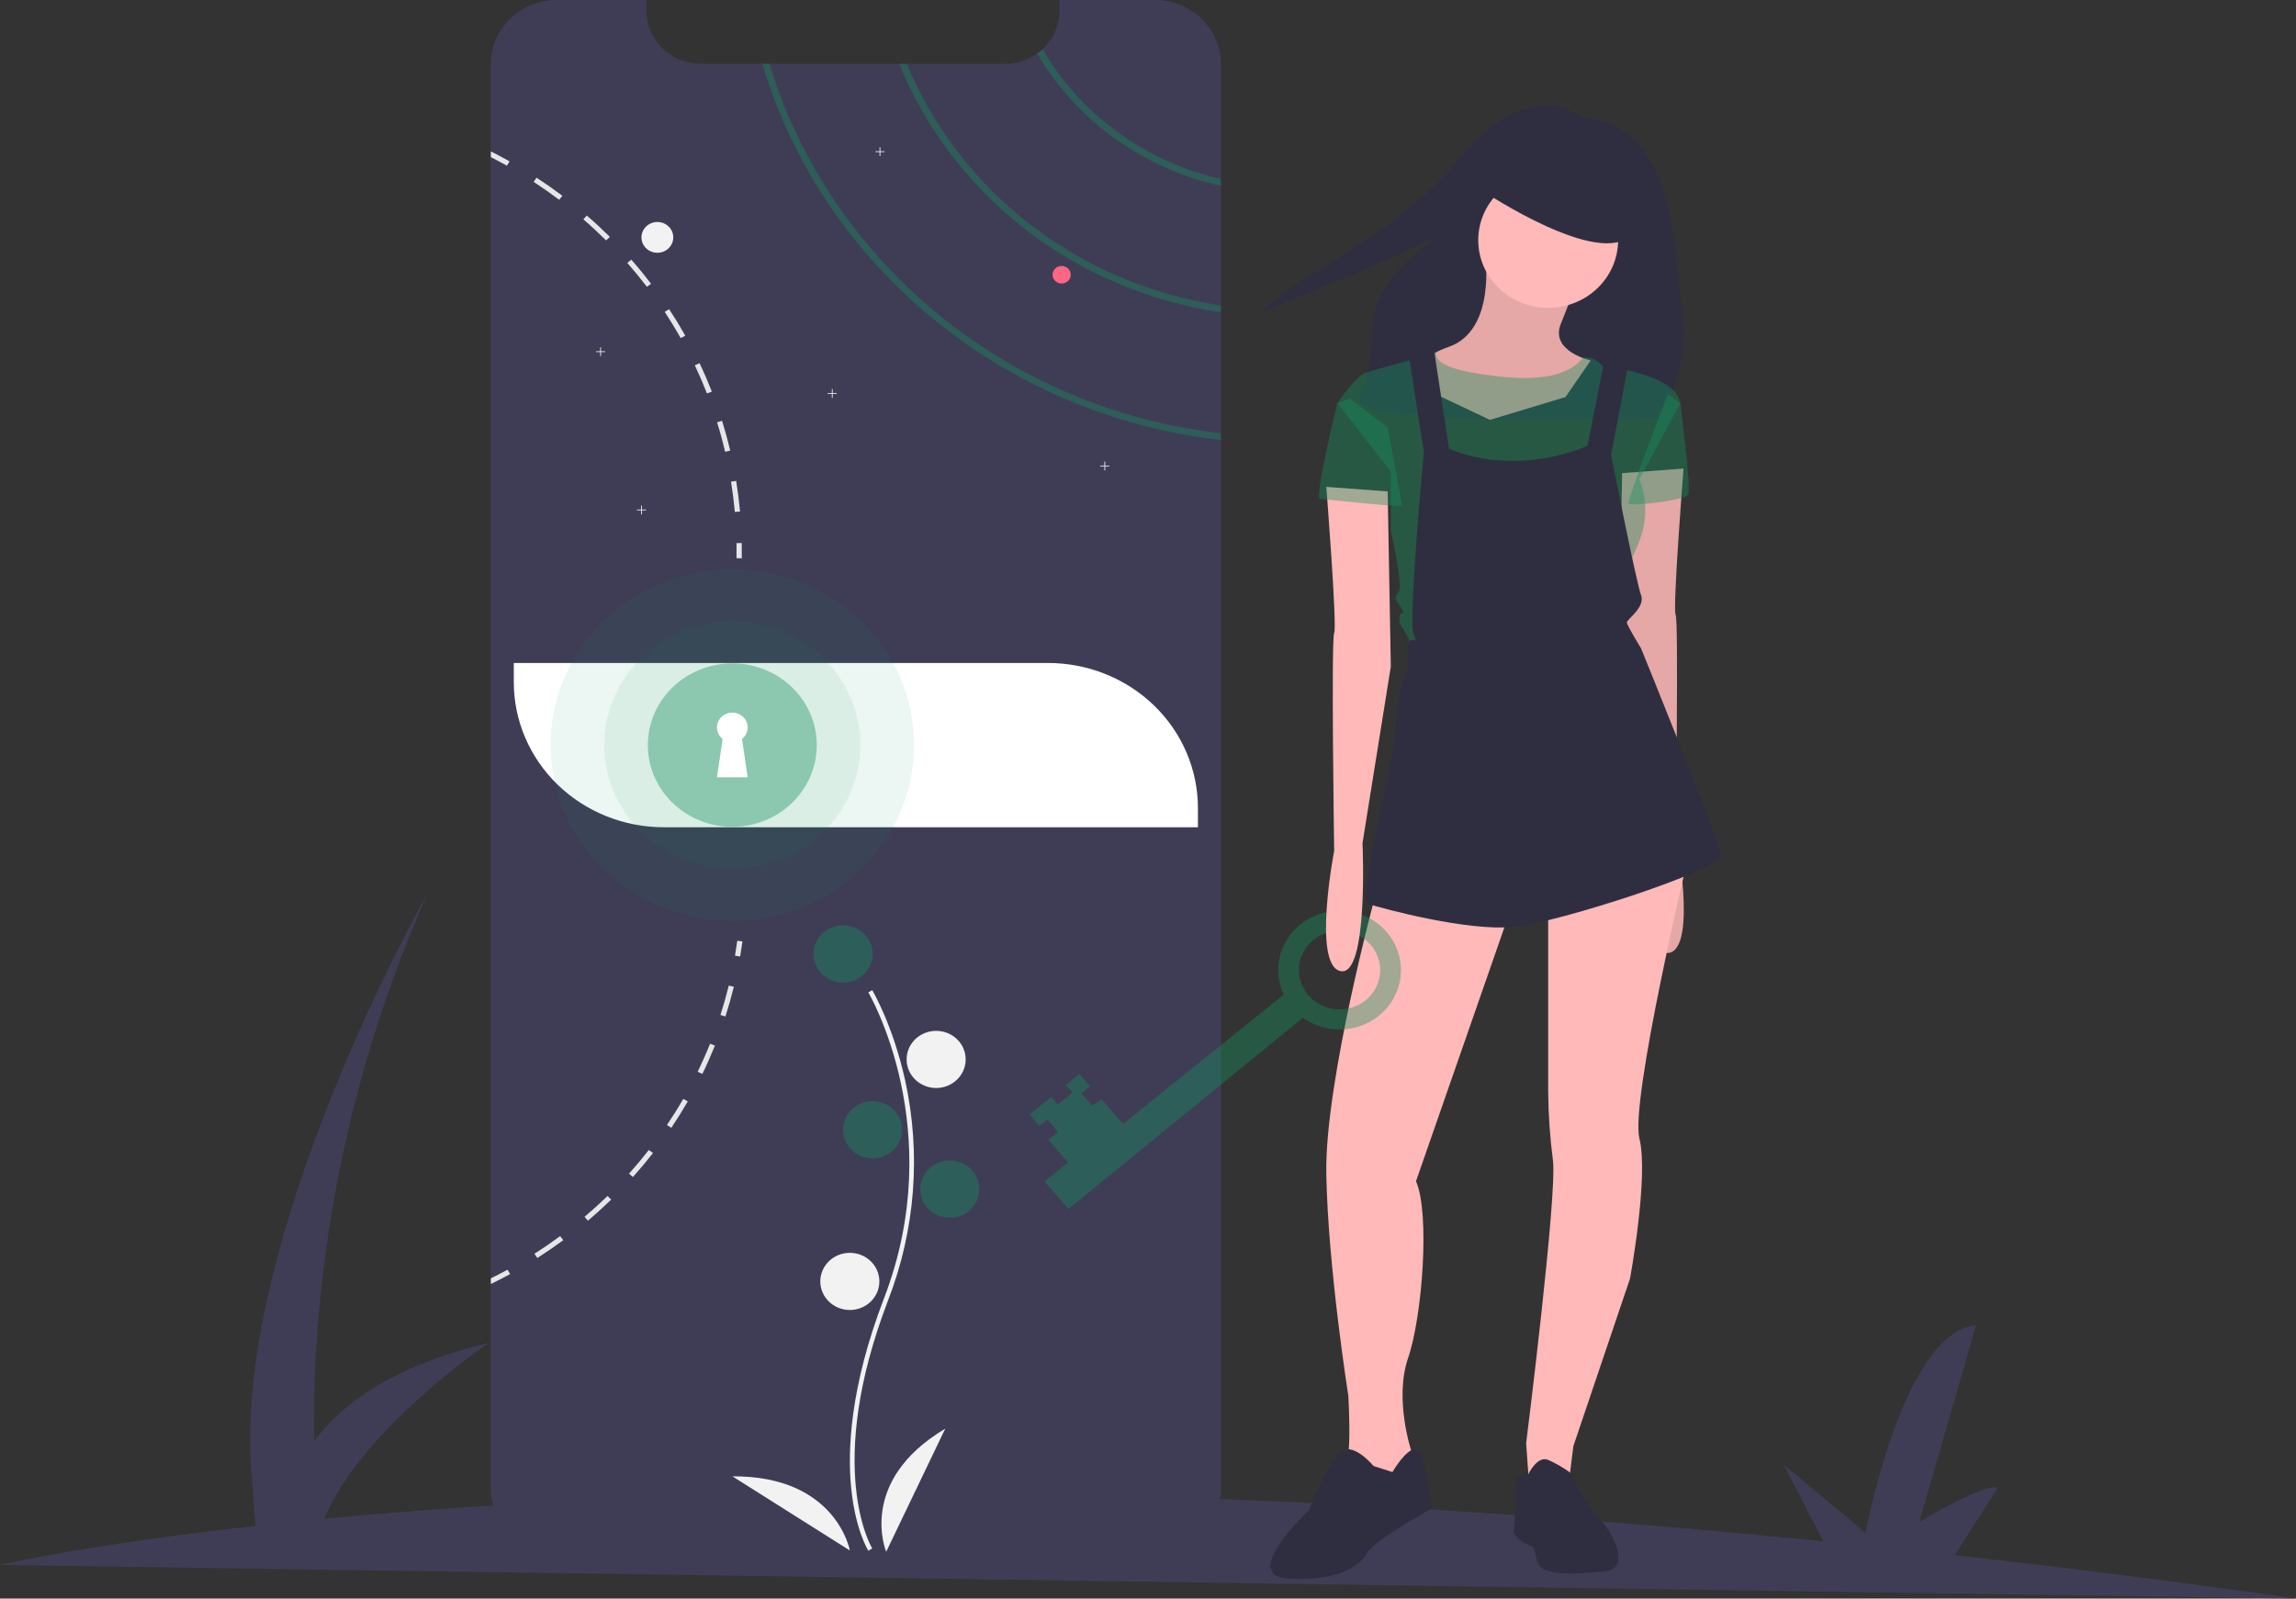 <svg width="395" height="275" viewBox="0 0 395 275" fill="none" xmlns="http://www.w3.org/2000/svg">
  <rect x="0" y="0" width="395" height="275" fill="#333333" stroke="none"/>
  <g clip-path="url(#clip0_961_214)">
    <path d="M395 275C374.647 272.115 355.073 269.629 336.278 267.54L343.71 255.902C341.205 255.186 330.196 261.82 330.196 261.82L339.952 227.986C327.351 229.161 320.939 263.723 320.939 263.723L306.863 251.965L313.677 265.144C256.154 259.399 206.476 257.141 164.69 256.881L171.051 246.92C168.546 246.204 157.537 252.838 157.537 252.838L167.293 219.004C154.692 220.179 148.28 254.742 148.28 254.742L134.204 242.984L141.421 256.942C106.39 257.353 77.823 259.162 55.773 261.272C62.208 245.74 84.061 231.038 84.061 231.038C67.373 234.984 58.618 241.682 54.044 247.943C53.694 228.728 56.046 193.116 73.524 153.756C73.524 153.756 39.023 214.409 43.418 255.246L43.944 262.496C14.702 265.757 0 269.221 0 269.221L395 275Z" fill="#3F3D56"/>
    <path d="M210.034 11.015V256.111C210.031 259.031 208.831 261.83 206.697 263.894C204.563 265.958 201.669 267.117 198.652 267.118H95.828C94.333 267.121 92.852 266.838 91.471 266.286C90.089 265.734 88.833 264.923 87.776 263.901C86.719 262.878 85.88 261.664 85.309 260.327C84.737 258.991 84.444 257.558 84.445 256.111V11.015C84.445 9.568 84.74 8.136 85.311 6.799C85.883 5.463 86.722 4.249 87.779 3.226C88.836 2.203 90.091 1.392 91.472 0.838C92.853 0.285 94.333 -0 95.828 5.16765e-07H111.215V1.909C111.215 4.315 112.202 6.622 113.959 8.323C115.716 10.024 118.1 10.98 120.585 10.981H172.882C174.883 10.985 176.832 10.364 178.439 9.211C178.764 8.982 179.072 8.732 179.361 8.462C180.276 7.616 181.005 6.599 181.502 5.473C181.999 4.347 182.254 3.134 182.252 1.909V5.16765e-07H198.652C200.147 -0 201.627 0.284 203.008 0.838C204.39 1.391 205.645 2.202 206.702 3.225C207.759 4.248 208.597 5.462 209.169 6.799C209.741 8.136 210.035 9.568 210.034 11.015V11.015Z" fill="#3F3D56"/>
    <path d="M113.093 43.484C114.603 43.484 115.828 42.299 115.828 40.837C115.828 39.375 114.603 38.19 113.093 38.19C111.582 38.19 110.357 39.375 110.357 40.837C110.357 42.299 111.582 43.484 113.093 43.484Z" fill="#F2F2F2"/>
    <path d="M179.362 8.462C179.072 8.732 178.764 8.982 178.439 9.211C181.789 14.916 186.328 19.884 191.767 23.802C197.206 27.72 203.427 30.502 210.035 31.97V30.79C203.605 29.323 197.559 26.581 192.28 22.737C187 18.894 182.602 14.034 179.362 8.462Z" fill="#14905E" fill-opacity="0.4"/>
    <path d="M155.991 10.98H154.709C159.259 22.168 166.763 32.003 176.472 39.504C186.18 47.006 197.754 51.91 210.034 53.727V52.555C198.073 50.757 186.801 45.979 177.326 38.69C167.85 31.401 160.498 21.852 155.991 10.98V10.98Z" fill="#14905E" fill-opacity="0.4"/>
    <path d="M132.383 10.98H131.148C141.476 45.669 172.638 71.491 210.036 75.684V74.531C173.286 70.356 142.66 45.026 132.383 10.98Z" fill="#14905E" fill-opacity="0.4"/>
    <path d="M104.104 60.432H103.392V59.743H103.253V60.432H102.541V60.566H103.253V61.255H103.392V60.566H104.104V60.432Z" fill="#F2F2F2"/>
    <path d="M152.166 26.023H151.455V25.334H151.316V26.023H150.604V26.157H151.316V26.846H151.455V26.157H152.166V26.023Z" fill="#F2F2F2"/>
    <path d="M111.137 87.656H110.425V86.967H110.287V87.656H109.574V87.791H110.287V88.48H110.425V87.791H111.137V87.656Z" fill="#F2F2F2"/>
    <path d="M143.959 67.616H143.248V66.927H143.109V67.616H142.396V67.751H143.109V68.44H143.248V67.751H143.959V67.616Z" fill="#F2F2F2"/>
    <path d="M190.85 80.094H190.138V79.405H189.999V80.094H189.287V80.228H189.999V80.917H190.138V80.228H190.85V80.094Z" fill="#F2F2F2"/>
    <path d="M182.645 48.777C183.508 48.777 184.208 48.1 184.208 47.265C184.208 46.43 183.508 45.752 182.645 45.752C181.782 45.752 181.082 46.43 181.082 47.265C181.082 48.1 181.782 48.777 182.645 48.777Z" fill="#FF6584"/>
    <path d="M126.651 82.732L125.764 82.865C126.041 84.581 126.26 86.336 126.42 88.072L127.315 87.996C127.155 86.238 126.932 84.468 126.651 82.732Z" fill="#E6E6E6"/>
    <path d="M124.225 72.394L123.365 72.648C123.885 74.312 124.35 76.017 124.745 77.715L125.624 77.522C125.221 75.805 124.748 74.081 124.225 72.394Z" fill="#E6E6E6"/>
    <path d="M120.352 62.48L119.535 62.843C120.285 64.428 120.989 66.054 121.626 67.68L122.466 67.373C121.821 65.728 121.114 64.08 120.352 62.48Z" fill="#E6E6E6"/>
    <path d="M115.115 53.186L114.357 53.651C115.323 55.118 116.249 56.638 117.108 58.162L117.898 57.746C117.03 56.203 116.092 54.668 115.115 53.186Z" fill="#E6E6E6"/>
    <path d="M108.606 44.667L107.922 45.23C109.086 46.554 110.219 47.938 111.29 49.337L112.009 48.819C110.931 47.405 109.786 46.005 108.606 44.667Z" fill="#E6E6E6"/>
    <path d="M100.955 37.082L100.357 37.729C101.702 38.889 103.018 40.111 104.273 41.355L104.917 40.746C103.647 39.487 102.315 38.254 100.955 37.082Z" fill="#E6E6E6"/>
    <path d="M92.313 30.571L91.809 31.289C93.301 32.261 94.778 33.297 96.197 34.367L96.751 33.683C95.314 32.601 93.821 31.554 92.313 30.571Z" fill="#E6E6E6"/>
    <path d="M84.445 26.049V27.032C85.379 27.505 86.305 28 87.212 28.507L87.661 27.754C86.606 27.164 85.534 26.596 84.445 26.049Z" fill="#E6E6E6"/>
    <path d="M126.447 164.407C126.593 163.562 126.726 162.699 126.844 161.842L127.734 161.956C127.616 162.823 127.481 163.695 127.334 164.55L126.447 164.407Z" fill="#E6E6E6"/>
    <path d="M123.943 174.609L124.802 174.868C125.341 173.187 125.828 171.466 126.251 169.751L125.376 169.551C124.957 171.247 124.478 172.947 123.943 174.609Z" fill="#E6E6E6"/>
    <path d="M120.02 184.376L120.835 184.746C121.61 183.155 122.335 181.515 122.993 179.874L122.155 179.558C121.505 181.181 120.787 182.803 120.02 184.376Z" fill="#E6E6E6"/>
    <path d="M114.74 193.539L115.494 194.013C116.487 192.538 117.441 191.01 118.328 189.472L117.545 189.046C116.669 190.567 115.723 192.078 114.74 193.539Z" fill="#E6E6E6"/>
    <path d="M108.209 201.91L108.89 202.481C110.085 201.147 111.244 199.759 112.343 198.356L111.623 197.835C110.54 199.222 109.393 200.593 108.209 201.91Z" fill="#E6E6E6"/>
    <path d="M100.559 209.338L101.15 209.992C102.524 208.832 103.868 207.608 105.152 206.365L104.516 205.749C103.247 206.98 101.915 208.187 100.559 209.338Z" fill="#E6E6E6"/>
    <path d="M91.941 215.687L92.438 216.415C93.955 215.445 95.462 214.412 96.907 213.347L96.364 212.653C94.932 213.709 93.444 214.731 91.941 215.687Z" fill="#E6E6E6"/>
    <path d="M87.763 219.177C86.677 219.77 85.567 220.345 84.445 220.89V219.914C85.414 219.438 86.376 218.935 87.317 218.424L87.763 219.177Z" fill="#E6E6E6"/>
    <path d="M126.711 93.435L127.609 93.419C127.626 94.297 127.627 95.179 127.613 96.042L126.715 96.028C126.728 95.176 126.727 94.303 126.711 93.435Z" fill="#E6E6E6"/>
    <path d="M88.393 114.053H180.3C187.139 114.053 193.699 116.682 198.535 121.362C203.372 126.042 206.089 132.39 206.089 139.009V142.312H114.182C107.342 142.312 100.782 139.683 95.946 135.003C91.11 130.322 88.393 123.975 88.393 117.356V114.053V114.053Z" fill="white"/>
    <path d="M149.387 266.771C149.298 266.629 147.183 263.213 146.45 256.119C145.778 249.61 146.21 238.64 152.09 223.336C163.228 194.346 149.523 170.954 149.383 170.721L150.059 170.342C150.094 170.401 153.631 176.365 155.72 185.861C158.481 198.452 157.475 211.543 152.822 223.6C141.703 252.541 149.97 266.242 150.054 266.377L149.387 266.771Z" fill="#F2F2F2"/>
    <path d="M145.033 169.019C147.838 169.019 150.112 166.818 150.112 164.104C150.112 161.389 147.838 159.188 145.033 159.188C142.227 159.188 139.953 161.389 139.953 164.104C139.953 166.818 142.227 169.019 145.033 169.019Z" fill="#14905E" fill-opacity="0.4"/>
    <path d="M161.052 187.169C163.858 187.169 166.132 184.968 166.132 182.253C166.132 179.539 163.858 177.338 161.052 177.338C158.247 177.338 155.973 179.539 155.973 182.253C155.973 184.968 158.247 187.169 161.052 187.169Z" fill="#F2F2F2"/>
    <path d="M150.113 199.269C152.918 199.269 155.193 197.068 155.193 194.353C155.193 191.638 152.918 189.438 150.113 189.438C147.307 189.438 145.033 191.638 145.033 194.353C145.033 197.068 147.307 199.269 150.113 199.269Z" fill="#14905E" fill-opacity="0.4"/>
    <path d="M163.398 209.478C166.203 209.478 168.478 207.277 168.478 204.563C168.478 201.848 166.203 199.647 163.398 199.647C160.593 199.647 158.318 201.848 158.318 204.563C158.318 207.277 160.593 209.478 163.398 209.478Z" fill="#14905E" fill-opacity="0.4"/>
    <path d="M146.205 225.359C149.01 225.359 151.284 223.158 151.284 220.443C151.284 217.729 149.01 215.528 146.205 215.528C143.399 215.528 141.125 217.729 141.125 220.443C141.125 223.158 143.399 225.359 146.205 225.359Z" fill="#F2F2F2"/>
    <path d="M152.457 266.952C152.457 266.952 147.378 254.852 162.617 245.777L152.457 266.952Z" fill="#F2F2F2"/>
    <path d="M146.209 266.733C146.209 266.733 143.897 253.866 126.004 253.976L146.209 266.733Z" fill="#F2F2F2"/>
    <path opacity="0.2" d="M125.986 158.432C143.25 158.432 157.246 144.888 157.246 128.182C157.246 111.476 143.25 97.933 125.986 97.933C108.722 97.933 94.727 111.476 94.727 128.182C94.727 144.888 108.722 158.432 125.986 158.432Z" fill="#14905E" fill-opacity="0.4"/>
    <path opacity="0.2" d="M125.986 149.485C138.144 149.485 148 139.947 148 128.182C148 116.417 138.144 106.88 125.986 106.88C113.829 106.88 103.973 116.417 103.973 128.182C103.973 139.947 113.829 149.485 125.986 149.485Z" fill="#14905E" fill-opacity="0.4"/>
    <path d="M125.986 142.242C134.01 142.242 140.515 135.947 140.515 128.182C140.515 120.417 134.01 114.123 125.986 114.123C117.962 114.123 111.457 120.417 111.457 128.182C111.457 135.947 117.962 142.242 125.986 142.242Z" fill="#14905E" fill-opacity="0.4"/>
    <path d="M128.627 125.15C128.627 124.718 128.514 124.294 128.299 123.916C128.084 123.538 127.774 123.219 127.397 122.988C127.02 122.758 126.589 122.623 126.144 122.597C125.699 122.571 125.255 122.655 124.852 122.84C124.449 123.025 124.102 123.306 123.841 123.656C123.581 124.006 123.416 124.414 123.363 124.843C123.309 125.271 123.369 125.705 123.536 126.105C123.702 126.505 123.971 126.858 124.317 127.131L123.344 133.721H128.627L127.654 127.131C127.958 126.891 128.204 126.589 128.372 126.247C128.54 125.904 128.627 125.529 128.627 125.15V125.15Z" fill="white"/>
    <path d="M272.001 20.154C272.001 20.154 263.286 12.594 251.567 26.842C239.848 41.091 221.517 48.069 217.311 53.594C217.311 53.594 234.739 46.615 240.749 43.708C246.759 40.8 246.459 41.381 246.459 41.381C246.459 41.381 238.345 46.906 236.843 52.431C235.34 57.956 236.542 62.609 233.838 68.134C231.133 73.659 285.523 71.914 285.523 71.914C285.523 71.914 290.932 62.9 289.429 53.594C287.927 44.289 288.828 21.317 272.001 20.154Z" fill="#2F2E41"/>
    <path d="M255.518 43.938C255.518 43.938 257.413 56.774 249.292 59.655C241.17 62.537 244.148 66.466 244.148 66.466L256.33 72.229L269.324 68.3L273.655 62.013C273.655 62.013 266.617 60.441 268.512 55.726C270.407 51.011 270.948 49.439 270.948 49.439L255.518 43.938Z" fill="#FFB9B9"/>
    <path opacity="0.1" d="M255.518 43.938C255.518 43.938 257.413 56.774 249.292 59.655C241.17 62.537 244.148 66.466 244.148 66.466L256.33 72.229L269.324 68.3L273.655 62.013C273.655 62.013 266.617 60.441 268.512 55.726C270.407 51.011 270.948 49.439 270.948 49.439L255.518 43.938Z" fill="black"/>
    <path d="M289.626 80.612C289.626 80.612 287.731 104.712 288.273 105.76C288.814 106.808 288.273 143.22 288.273 143.22C288.273 143.22 292.063 162.867 287.19 163.915C282.317 164.963 283.4 141.91 283.4 141.91L278.527 111.523L279.069 81.398L289.626 80.612Z" fill="#FFB9B9"/>
    <path opacity="0.1" d="M289.626 80.612C289.626 80.612 287.731 104.712 288.273 105.76C288.814 106.808 288.273 143.22 288.273 143.22C288.273 143.22 292.063 162.867 287.19 163.915C282.317 164.963 283.4 141.91 283.4 141.91L278.527 111.523L279.069 81.398L289.626 80.612Z" fill="black"/>
    <path d="M236.838 153.174C236.838 153.174 227.905 185.919 228.176 201.898C228.447 217.878 231.966 240.144 231.966 240.144C231.966 240.144 232.507 249.837 231.695 250.884C230.883 251.932 235.756 256.386 235.756 256.386L240.899 253.504L242.794 251.408V249.575C242.794 249.575 239.816 240.668 242.253 233.595C244.689 226.522 246.042 208.709 243.606 203.208L260.39 155.008L236.838 153.174Z" fill="#FFB9B9"/>
    <path d="M236.297 252.195C236.297 252.195 233.048 248.265 230.883 249.575C228.717 250.885 225.198 259.791 225.198 259.791C225.198 259.791 213.016 271.056 221.679 271.579C230.341 272.103 234.131 269.222 235.214 267.126C236.297 265.031 246.313 259.529 246.313 259.529C246.313 259.529 245.23 249.575 243.606 249.313C241.981 249.051 239.545 253.242 239.545 253.242L236.297 252.195Z" fill="#2F2E41"/>
    <path d="M266.345 155.27V187.753C266.376 191.694 266.647 195.631 267.157 199.541C267.969 205.304 262.555 248.265 262.555 248.265L263.096 255.862L269.864 255.338L270.676 248.789L280.421 219.974C280.421 219.974 283.67 202.423 282.045 195.874C280.421 189.325 290.437 147.412 290.437 147.412L266.345 155.27Z" fill="#FFB9B9"/>
    <path d="M260.932 254.028L262.936 253.606C262.936 253.606 264.451 250.361 266.346 251.147C267.679 251.742 268.942 252.474 270.114 253.331L270.948 254.814C270.948 254.814 272.843 258.743 275.279 261.363C277.715 263.983 280.422 269.746 276.362 270.269C272.301 270.793 266.887 271.055 265.263 269.746C263.639 268.436 264.721 266.34 263.097 265.816C261.473 265.292 260.119 263.721 260.39 263.197C260.661 262.673 260.932 254.028 260.932 254.028Z" fill="#2F2E41"/>
    <path d="M266.346 52.961C272.99 52.961 278.377 47.748 278.377 41.319C278.377 34.889 272.99 29.676 266.346 29.676C259.701 29.676 254.314 34.889 254.314 41.319C254.314 47.748 259.701 52.961 266.346 52.961Z" fill="#FFB9B9"/>
    <path d="M243.605 61.752L247.181 60.544C247.181 60.544 245.771 62.799 253.351 64.109C260.931 65.419 268.78 65.883 272.3 61.59C272.3 61.59 273.654 60.966 275.549 62.799C277.443 64.633 278.526 64.109 278.526 64.109L277.173 70.92L274.466 83.494L270.947 92.924L260.931 90.829L250.102 83.232L246.042 73.016V63.585L243.605 61.752Z" fill="#14905E" fill-opacity="0.4"/>
    <path d="M276.631 65.419L279.338 63.585C279.338 63.585 288.542 65.157 289.084 69.348L282.046 82.446C283.481 86.091 283.384 90.134 281.775 93.71C279.068 99.735 279.338 101.045 279.338 101.045L277.444 108.904L243.064 111.523C243.064 111.523 241.711 108.38 241.169 107.856C240.628 107.332 240.628 105.498 241.169 105.498C241.711 105.498 241.169 104.713 240.628 103.927C240.086 103.141 239.816 102.879 240.628 101.831C241.44 100.783 239.274 91.353 239.274 91.353V81.136L230.07 69.348C230.07 69.348 233.319 64.633 234.943 64.109C236.567 63.585 244.294 61.519 244.294 61.519L246.042 64.01L248.478 82.97L251.997 94.496L266.815 92.06L272.571 82.708L276.361 71.706L276.631 65.419Z" fill="#14905E" fill-opacity="0.4"/>
    <path d="M286.92 67.776L289.085 69.348C289.085 69.348 290.98 84.018 290.439 85.066C289.897 86.113 280.423 87.161 280.152 86.637C279.881 86.113 286.92 67.776 286.92 67.776Z" fill="#14905E" fill-opacity="0.4"/>
    <path d="M242.254 60.441L244.961 77.731C244.961 77.731 242.524 103.402 243.066 108.642L243.607 110.213C243.607 110.213 242.524 109.689 242.254 110.737C241.983 111.785 242.254 115.191 242.254 115.191C242.254 115.191 240.629 116.762 240.088 125.407C239.547 134.051 233.05 154.746 235.486 155.532C237.922 156.318 252.54 160.247 260.391 159.461C268.241 158.675 296.394 149.507 296.124 147.149C295.853 144.792 282.318 111.523 282.318 111.523C282.318 111.523 279.881 107.594 279.881 107.07C279.881 106.546 283.13 104.45 282.318 102.355C281.506 100.259 277.174 78.254 277.174 78.254L280.152 62.537L276.092 61.489L273.114 76.683C273.114 76.683 261.474 82.184 249.292 77.207L246.585 59.394L242.254 60.441Z" fill="#2F2E41"/>
    <path d="M255.277 32.963C255.277 32.963 275.309 46.323 280.724 40.298C286.138 34.273 271.249 29.034 271.249 29.034L258.796 27.724L255.277 32.963Z" fill="#2F2E41"/>
    <path d="M224.153 175.085C226.214 176.57 228.765 177.277 231.327 177.072C233.889 176.868 236.285 175.766 238.068 173.974C239.85 172.182 240.896 169.822 241.009 167.337C241.122 164.852 240.295 162.412 238.682 160.475C237.07 158.539 234.783 157.237 232.249 156.815C229.716 156.394 227.111 156.881 224.922 158.185C222.733 159.489 221.111 161.52 220.359 163.899C219.608 166.278 219.779 168.84 220.84 171.106L193.211 193.366L189.533 189.141L187.88 190.211L186.041 188.098L187.552 186.866L185.713 184.754L183.362 186.671L184.493 187.971L181.975 190.024L180.843 188.724L177.148 191.736L178.846 193.686L180.19 192.591L182.029 194.704L180.35 196.073L183.745 199.973L179.715 203.259L183.818 207.971L224.153 175.085ZM231.051 160.152C232.428 160.266 233.739 160.772 234.818 161.607C235.898 162.442 236.697 163.568 237.115 164.843C237.534 166.117 237.552 167.483 237.168 168.768C236.784 170.052 236.015 171.198 234.958 172.059C233.901 172.921 232.604 173.46 231.231 173.608C229.857 173.757 228.469 173.508 227.242 172.893C226.015 172.277 225.004 171.324 224.337 170.153C223.67 168.982 223.377 167.646 223.494 166.313C223.652 164.527 224.537 162.874 225.954 161.718C227.371 160.563 229.204 159.999 231.051 160.152V160.152Z" fill="#14905E" fill-opacity="0.4"/>
    <path d="M228.176 83.756C228.176 83.756 230.071 107.856 229.529 108.904C228.988 109.952 229.529 146.364 229.529 146.364C229.529 146.364 225.739 166.01 230.612 167.058C235.485 168.106 234.402 145.054 234.402 145.054L239.275 114.667L238.733 84.542L228.176 83.756Z" fill="#FFB9B9"/>
    <path d="M232.237 68.562L230.071 69.348C230.071 69.348 226.011 85.851 227.094 85.851C228.177 85.851 241.17 87.423 241.17 86.899C241.17 86.375 238.734 73.539 238.734 73.539L232.237 68.562Z" fill="#14905E" fill-opacity="0.4"/>
  </g>
  <defs>
    <clipPath id="clip0_961_214">
      <rect width="395" height="275" fill="white"/>
    </clipPath>
  </defs>
</svg>

